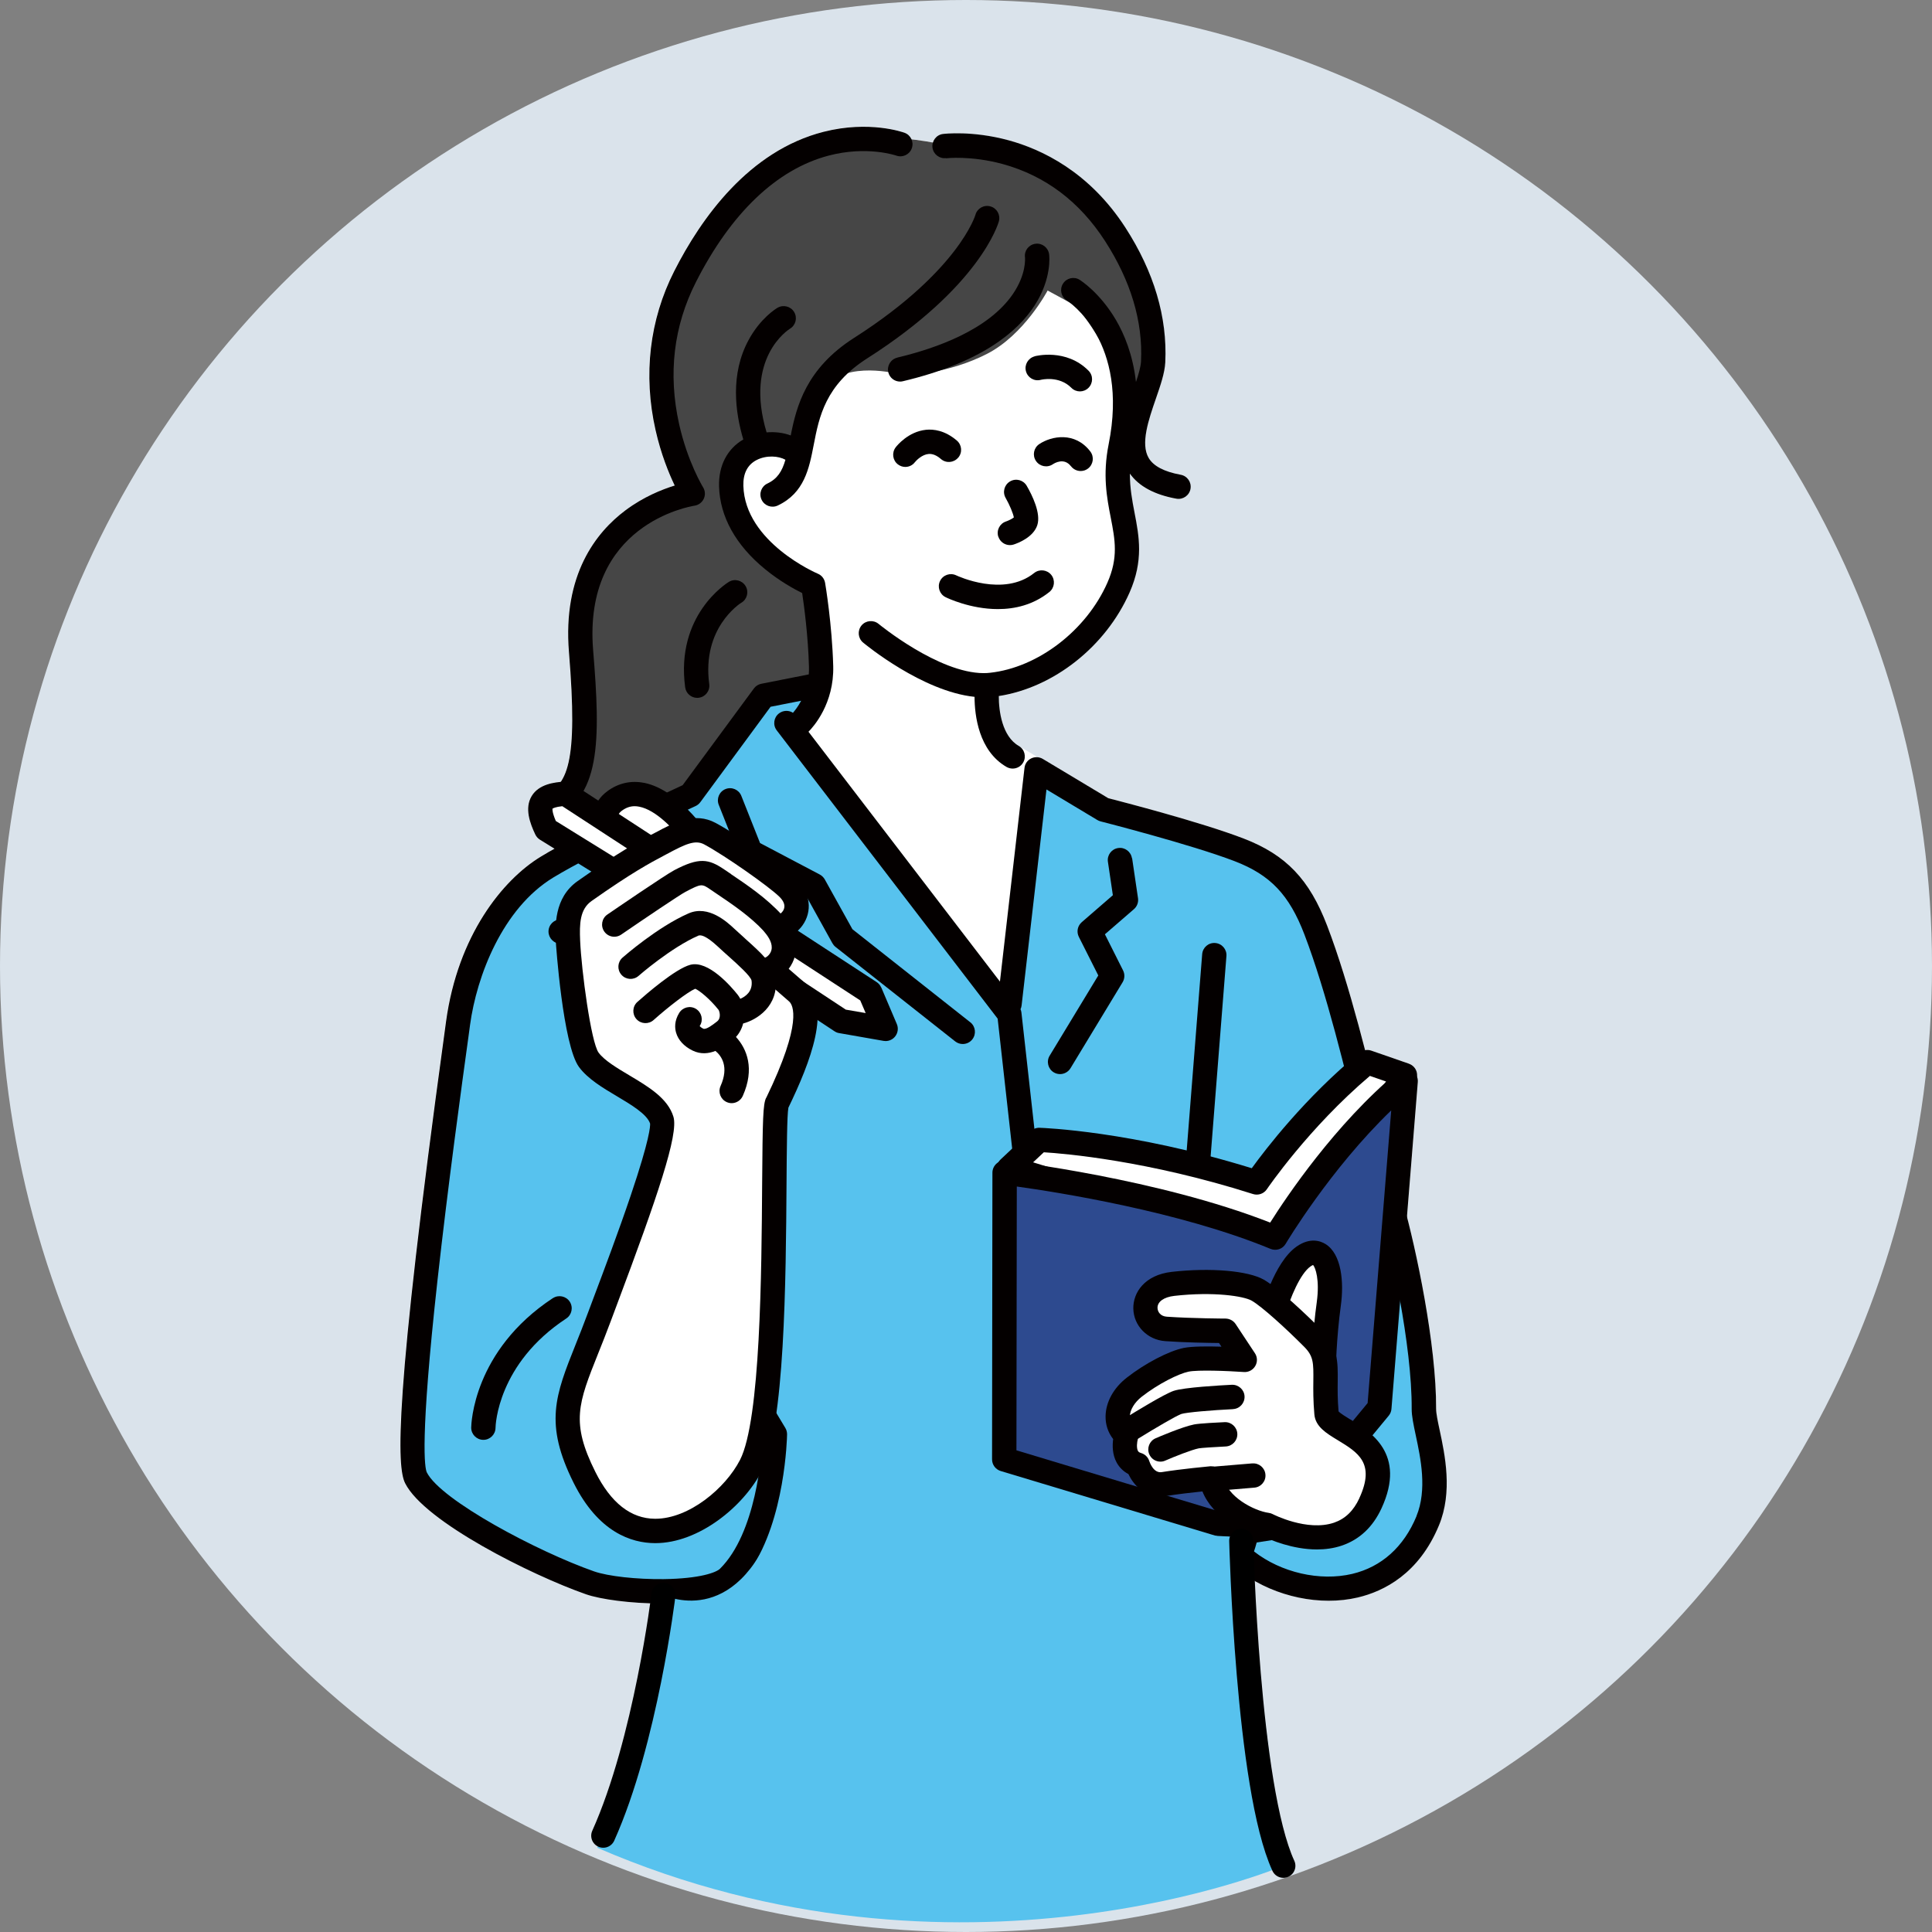 <?xml version="1.0" encoding="UTF-8"?><svg id="uuid-28832cad-619c-48ca-b138-b2e30b2e5225" xmlns="http://www.w3.org/2000/svg" viewBox="0 0 321 321"><rect x="0" y="0" width="321" height="321" fill="#808080" stroke="none"/><defs><style>.uuid-ed542aa5-9be7-47d2-a26c-0ffe2c9a98f0,.uuid-850b1dd5-6da2-4a27-8f33-c855917f26c4,.uuid-b42b7c00-8f8b-4927-b8a7-f58bf6b0efb5,.uuid-45ba5c6f-9f6d-49a6-a302-078fb3eef7e4{fill-rule:evenodd;}.uuid-ed542aa5-9be7-47d2-a26c-0ffe2c9a98f0,.uuid-6a5bc5ea-2141-44c3-9476-f23dc210c101{fill:#fff;}.uuid-0bc0b834-cd30-443d-b12c-501363ffd3e9{fill:#dae3eb;}.uuid-e1284ba5-daf5-44e2-a84b-c26d9ddbb396,.uuid-b42b7c00-8f8b-4927-b8a7-f58bf6b0efb5{fill:#57c2ee;}.uuid-3dc7f3fe-02ff-4382-989c-886ef16beef4{fill:#040000;}.uuid-850b1dd5-6da2-4a27-8f33-c855917f26c4{fill:#464646;}.uuid-45ba5c6f-9f6d-49a6-a302-078fb3eef7e4{fill:#2d4a8f;}.uuid-2a94bcd9-d81f-473b-a090-cb2fd9c1b438{fill:none;stroke:#000;stroke-linecap:round;stroke-miterlimit:10;stroke-width:4px;}</style></defs><g id="uuid-1970d46d-f90d-41e2-a3c0-ab885cf65573"><circle class="uuid-0bc0b834-cd30-443d-b12c-501363ffd3e9" cx="160.5" cy="160.5" r="160.5"/><path class="uuid-6a5bc5ea-2141-44c3-9476-f23dc210c101" d="M238.61,234.11c.06-9.64-2.72-23.71-4.84-31.92l1.81-22.41c.02-.3-.02-.59-.12-.86.04-.29.02-.6-.08-.89-.19-.6-.66-1.08-1.26-1.29l-6.28-2.18c-.34-.12-.69-.14-1.03-.08-1.87-7.24-3.98-14.6-6.3-20.67-2.95-7.71-6.84-11.78-13.88-14.49-6.97-2.69-20.3-6.14-22.49-6.7l-10.88-6.53c-.27-.16-.56-.25-.87-.28-1.39-.87-2.75-1.62-3.16-1.86-2.74-1.58-3.32-5.74-3.31-8.28,9.12-1.41,17.76-8.22,21.73-17.21,2.35-5.33,1.58-9.33.83-13.21-.39-2.04-.79-4.12-.78-6.53,1.49,2.1,4.08,3.5,7.72,4.16,1.09.2,2.15-.53,2.35-1.63.2-1.1-.53-2.15-1.63-2.35-2.74-.5-4.53-1.44-5.32-2.79-1.39-2.37-.01-6.35,1.2-9.86.76-2.19,1.47-4.26,1.56-6.03.36-7.49-1.87-15.02-6.63-22.39-5.99-9.26-13.88-13-19.44-14.51-6.04-1.63-10.67-1.06-10.87-1.04-.8.1-1.43.66-1.66,1.38-1.14-.2-2.33-.38-3.57-.53-.21-.48-.62-.88-1.15-1.08-.24-.09-5.86-2.09-13.45-.16-12.41,3.16-20.35,14.34-24.82,23.15-4.11,8.09-5.18,17.23-3.1,26.42.9,3.99,2.21,7.18,3.18,9.2-2.12.65-5.2,1.88-8.2,4.13-4.86,3.64-10.43,10.68-9.37,23.56,1.06,12.98.55,18.74-1.36,21.55-1.72.15-3.8.64-4.83,2.36-1.2,2.01-.3,4.47.61,6.39.17.35.43.64.76.85l2.41,1.49c-.83.47-1.61.92-2.3,1.34-6.31,3.85-13.75,13.05-15.71,27.37l-.27,2c-8.39,61.06-7.89,72.01-6.53,74.72,3.21,6.4,21,15.28,30.05,18.45,2.41.84,7.43,1.53,12.44,1.53,4.11,0,8.2-.46,10.83-1.69,4.14.1,55.11,1.25,78.93.71,2.96-.07,5.3-1.4,7.02-3.97,5.38,3.84,12.78,5.42,19.02,3.95,4.32-1.02,10.16-3.93,13.49-12,2.3-5.56.98-11.72.11-15.8-.31-1.43-.59-2.78-.59-3.52Z"/><path class="uuid-850b1dd5-6da2-4a27-8f33-c855917f26c4" d="M168.8,27.35c-7.03-2.15-14.79-4.9-26.54-4.62-11.75.28-17.57,8.17-27.98,21.26-10.4,13.09-.92,36.25-.92,36.25,0,0-8.63,4.63-12.66,10.73-3.45,5.22-4.62,14.66-3.76,26.31.67,8.98-2.65,16.62-2.65,16.62,6.32,5.86,20.38-1.38,20.38-1.38l6.77-10,5.36-7.47,8.6-2.05-.54-14.98s-5.24-2.54-8.62-6.2c-3.39-3.66-5.29-8.95-5.63-12.5-.33-3.55,2.02-3.44,5.81-5.34,3.79-1.9,5.6,1.1,5.6,1.1,0,0,.44-4.41,4.08-9.81,3.64-5.4,11.67-3.41,13.39-3.13,1.71.28,8.18-.14,14.43-3.31,6.25-3.16,10.14-10.56,10.14-10.56l4.68,2.54s4.81,5.36,7.44,13.4c2.63,8.04,3.18,7.78,3.18,7.78,2.7-5.72,2.18-15.15.75-23.79-1.43-8.64-14.29-18.73-21.32-20.87Z"/><polygon class="uuid-b42b7c00-8f8b-4927-b8a7-f58bf6b0efb5" points="223.96 174.85 221.9 161.96 217.98 151.96 209.1 142.66 184.97 136.19 172.4 128.78 167.6 166.47 131.41 121.24 136.46 113.1 128.52 115.56 115.21 131.54 104.76 136.19 89.03 145.9 82.27 152.91 75.64 169.63 67.81 245.37 85.69 258.51 102.16 264.62 191.29 263.33 205.53 260.69 218.13 264.02 229.96 262.21 239.12 251.67 236.3 226.07 223.96 174.85"/><path class="uuid-3dc7f3fe-02ff-4382-989c-886ef16beef4" d="M159.2,76.05c.73-.85.63-2.12-.22-2.85-2-1.71-3.89-1.92-5.14-1.79-2.94.31-4.82,2.64-5.02,2.91-.68.88-.52,2.16.37,2.84.37.28.8.42,1.23.42.6,0,1.2-.27,1.59-.79.28-.35,1.22-1.27,2.26-1.36.66-.06,1.34.21,2.07.84.85.73,2.12.63,2.85-.22Z"/><path class="uuid-3dc7f3fe-02ff-4382-989c-886ef16beef4" d="M165.88,89.18c.28.85,1.07,1.39,1.92,1.39.21,0,.42-.03.63-.1.76-.25,3.28-1.22,3.92-3.23.62-1.94-.83-4.92-1.76-6.52-.56-.97-1.79-1.3-2.76-.74-.97.56-1.3,1.79-.74,2.76.65,1.13,1.25,2.58,1.36,3.23-.27.22-.84.51-1.3.67-1.06.35-1.63,1.49-1.28,2.55ZM168.58,85.84h0s0,0,0,0Z"/><path class="uuid-3dc7f3fe-02ff-4382-989c-886ef16beef4" d="M157.11,99.22c.25.13,4.1,1.98,8.69,1.98,2.79,0,5.85-.68,8.55-2.84.87-.7,1.01-1.97.32-2.84-.7-.87-1.97-1.01-2.84-.32-5.1,4.08-12.74.49-12.94.4-1-.49-2.21-.08-2.7.92-.49,1-.08,2.21.92,2.7Z"/><path class="uuid-3dc7f3fe-02ff-4382-989c-886ef16beef4" d="M177.94,77.46c.4.52,1,.8,1.61.8.43,0,.86-.13,1.22-.41.89-.68,1.06-1.94.39-2.83-2.56-3.36-6.47-2.58-8.48-1.24-.93.62-1.18,1.87-.56,2.8.62.93,1.87,1.18,2.8.56.31-.21,1.89-1.15,3.02.33Z"/><path class="uuid-3dc7f3fe-02ff-4382-989c-886ef16beef4" d="M238.61,234.11c.06-10.63-3.32-26.66-5.47-34.26-.9-3.18-1.92-7.42-3.1-12.32-2.57-10.63-5.76-23.86-9.53-33.72-2.95-7.71-6.84-11.78-13.88-14.49-6.97-2.69-20.3-6.14-22.49-6.7l-10.88-6.53c-.59-.35-1.32-.38-1.93-.08-.62.3-1.04.9-1.11,1.58l-4.08,35.5-31.81-41.51c.84-.84,4.27-4.69,4.11-10.91-.19-6.94-1.3-13.55-1.35-13.83-.12-.68-.57-1.26-1.21-1.52-.12-.05-12.12-5.19-12.37-14.62-.05-2.05.69-3.49,2.21-4.27,1.64-.84,3.65-.68,4.78-.04-.56,1.93-1.33,3.16-3,3.95-1.01.48-1.44,1.68-.96,2.69.48,1.01,1.68,1.44,2.69.96,4.42-2.09,5.21-6.15,5.97-10.08.9-4.65,1.91-9.92,8.89-14.37,18.7-11.92,21.75-22.32,21.87-22.76.3-1.08-.33-2.2-1.41-2.49-1.07-.3-2.19.33-2.48,1.4,0,.02-.71,2.37-3.53,6.03-2.61,3.4-7.61,8.67-16.62,14.41-8,5.1-9.59,11.4-10.54,16.22-1.23-.46-2.63-.63-4.01-.51-3.71-12.37,3.58-17.03,3.89-17.23.95-.57,1.26-1.81.69-2.76-.57-.96-1.81-1.27-2.77-.71-.29.17-2.87,1.77-4.81,5.37-3.06,5.66-2.22,11.98-.87,16.51-2.66,1.54-4.12,4.35-4.03,7.77.13,5.04,2.78,9.81,7.66,13.79,2.42,1.98,4.82,3.3,6.15,3.96.32,2.11.99,7.13,1.13,12.23.01.44,0,.87-.03,1.28l-7.89,1.56c-.5.1-.94.38-1.23.78l-11.84,16.07c-2.84,1.3-16.99,7.86-23.6,11.89-6.31,3.85-13.75,13.05-15.71,27.37l-.27,2c-8.39,61.06-7.89,72.01-6.53,74.72,3.21,6.4,21,15.28,30.05,18.45,2.41.84,7.43,1.53,12.44,1.53,4.11,0,8.2-.46,10.83-1.69,4.14.1,55.11,1.25,78.93.71,2.96-.07,5.3-1.4,7.02-3.97,5.38,3.84,12.78,5.42,19.02,3.95,4.32-1.02,10.16-3.93,13.49-12,2.3-5.56.98-11.72.11-15.8-.31-1.43-.59-2.78-.59-3.52ZM235.36,251.89c-2.12,5.13-5.81,8.45-10.69,9.61-5.38,1.27-11.83-.22-16.32-3.73.3-.89.56-1.86.79-2.9.23-1.09-.46-2.16-1.55-2.4-1.09-.23-2.16.46-2.4,1.55-1.39,6.53-3.93,7.34-5.72,7.38-20.56.47-61.48-.34-74.75-.62,5.72-8.41,6.04-21.81,6.05-22.45,0-.38-.09-.75-.29-1.08l-11.2-18.62c-.14-.23-3.04-5.02-7.86-6.69l4.73-39.86c.13-1.11-.66-2.11-1.77-2.24-1.11-.13-2.11.66-2.24,1.77l-4.94,41.63c-.13,1.09.63,2.08,1.72,2.24,4.03.58,6.86,5.19,6.89,5.24l10.9,18.11c-.14,2.86-1.08,15.87-7.09,21.82-.61.6-3.27,1.64-9.36,1.72-4.48.05-9.23-.47-11.57-1.29-9.32-3.27-25.45-11.8-27.78-16.45-.33-.72-1.18-5.17,1.78-31.94,1.74-15.7,4.03-32.4,5.14-40.42l.27-2c1.1-8.08,5.38-19.33,13.81-24.46,7.01-4.27,23.49-11.8,23.65-11.88.31-.14.58-.36.79-.64l11.68-15.86,5.08-1c-.5.95-1.03,1.62-1.36,2-.7-.45-1.62-.43-2.32.1-.89.68-1.05,1.95-.37,2.83l36.7,47.89,2.42,21.66c.12,1.11,1.13,1.91,2.23,1.78,1.11-.12,1.91-1.12,1.78-2.23l-2.48-22.22c-.02-.19-.07-.38-.15-.56.09-.2.16-.41.18-.64l4.13-35.87,8.44,5.07c.17.1.35.18.54.23.15.04,15.1,3.85,22.32,6.63,5.91,2.28,9.04,5.58,11.56,12.17,3.67,9.61,6.83,22.71,9.37,33.23,1.19,4.94,2.22,9.21,3.14,12.47,1.76,6.24,5.38,22.54,5.31,33.14,0,1.17.3,2.59.68,4.38.81,3.8,1.92,9.01.11,13.42Z"/><path class="uuid-3dc7f3fe-02ff-4382-989c-886ef16beef4" d="M157.18,26.3s4.16-.49,9.47.97c7.03,1.94,12.73,6.24,16.94,12.76,4.29,6.64,6.31,13.37,5.99,20-.04.88-.39,2.09-.84,3.44-.51-4.51-1.93-7.93-3.34-10.33-2.66-4.53-5.89-6.57-6.02-6.65-.94-.59-2.18-.3-2.77.65-.59.94-.31,2.19.63,2.78.43.27,10.38,6.82,6.96,23.9-1.02,5.1-.3,8.87.35,12.19.72,3.71,1.28,6.64-.56,10.81-3.5,7.93-11.52,14.09-19.5,14.96-.34.04-.69.06-1.04.06-7.51,0-17.36-8.09-17.47-8.18-.86-.71-2.13-.59-2.84.26-.71.86-.59,2.13.26,2.84.44.37,9.87,8.12,18.52,9.02.01,3.08.68,8.97,5.32,11.65.32.18.67.27,1.01.27.7,0,1.38-.36,1.75-1.01.56-.97.23-2.2-.74-2.76-2.74-1.58-3.32-5.74-3.31-8.28,9.12-1.41,17.76-8.22,21.73-17.21,2.35-5.33,1.58-9.33.83-13.21-.39-2.04-.79-4.12-.78-6.53,1.49,2.1,4.08,3.5,7.72,4.16,1.09.2,2.15-.53,2.35-1.63.2-1.1-.53-2.15-1.63-2.35-2.74-.5-4.53-1.44-5.32-2.79-1.39-2.37-.01-6.35,1.2-9.86.76-2.19,1.47-4.26,1.56-6.03.36-7.49-1.87-15.02-6.63-22.39-5.99-9.26-13.88-13-19.44-14.51-6.04-1.63-10.67-1.06-10.87-1.04-1.1.14-1.88,1.15-1.74,2.26.14,1.1,1.15,1.89,2.25,1.75Z"/><path class="uuid-3dc7f3fe-02ff-4382-989c-886ef16beef4" d="M149.09,59.42c-1.09.26-1.76,1.35-1.5,2.43.22.93,1.05,1.55,1.96,1.55.15,0,.31-.02.47-.06,25.96-6.16,24.37-20.49,24.29-21.09-.15-1.11-1.16-1.9-2.27-1.75-1.11.15-1.89,1.15-1.74,2.25.01.11.27,2.81-2.06,6.18-4.07,5.87-12.66,8.94-19.15,10.48Z"/><path class="uuid-3dc7f3fe-02ff-4382-989c-886ef16beef4" d="M91.86,215.68c-13.27,8.74-13.56,20.99-13.57,21.51-.01,1.11.88,2.02,1.99,2.04.01,0,.02,0,.03,0,1.1,0,2-.88,2.02-1.98,0-.43.34-10.67,11.75-18.18.93-.61,1.19-1.87.58-2.8-.61-.93-1.87-1.19-2.8-.58Z"/><path class="uuid-3dc7f3fe-02ff-4382-989c-886ef16beef4" d="M161.21,169.85l-19.58-15.46-4.59-8.27c-.19-.34-.48-.62-.82-.81l-9.94-5.24-3.11-7.84c-.41-1.04-1.59-1.54-2.62-1.13-1.04.41-1.54,1.59-1.13,2.62l3.39,8.54c.18.45.51.82.94,1.04l10.06,5.31,4.49,8.1c.13.23.3.44.51.61l19.9,15.71c.37.29.81.43,1.25.43.6,0,1.19-.26,1.59-.77.69-.88.54-2.15-.33-2.84Z"/><path class="uuid-3dc7f3fe-02ff-4382-989c-886ef16beef4" d="M93.53,152.79c-1.09-.21-2.15.51-2.36,1.6-.21,1.09.51,2.15,1.6,2.37.08.02,8.28,1.68,15.92,8.74.39.36.88.54,1.37.54.54,0,1.09-.22,1.48-.65.76-.82.71-2.1-.11-2.85-8.53-7.88-17.52-9.67-17.9-9.74Z"/><path class="uuid-3dc7f3fe-02ff-4382-989c-886ef16beef4" d="M188.07,142.6c-.16-1.1-1.19-1.87-2.29-1.7-1.1.16-1.87,1.19-1.7,2.29l.82,5.55-5.17,4.48c-.7.61-.9,1.61-.48,2.44l3.23,6.41-8.08,13.33c-.58.95-.27,2.2.68,2.77.33.2.69.29,1.05.29.68,0,1.35-.35,1.73-.97l8.66-14.29c.36-.6.39-1.33.08-1.96l-3.02-6.01,4.82-4.17c.52-.45.78-1.14.68-1.82l-.98-6.65Z"/><path class="uuid-3dc7f3fe-02ff-4382-989c-886ef16beef4" d="M171.9,59.21c-1.08.29-1.73,1.4-1.44,2.47.29,1.08,1.39,1.72,2.46,1.43.12-.03,3.04-.73,5.08,1.32.39.4.91.6,1.43.6.51,0,1.03-.2,1.42-.59.79-.79.8-2.06,0-2.86-3.71-3.73-8.76-2.44-8.97-2.38Z"/><path class="uuid-3dc7f3fe-02ff-4382-989c-886ef16beef4" d="M90.63,136.17c.22,0,.45-.04.67-.11,8.63-3.02,8.48-13.06,7.25-28.02-1.71-20.93,16.09-23.9,16.84-24.02.67-.1,1.25-.53,1.54-1.15.29-.62.24-1.34-.12-1.92-.03-.04-2.58-4.22-3.98-10.51-1.85-8.33-.91-16.25,2.79-23.56,5.82-11.47,13.42-18.73,21.99-21.01,6.43-1.71,11.25-.03,11.3-.02,1.05.38,2.2-.16,2.58-1.2.38-1.05-.15-2.21-1.2-2.59-.24-.09-5.86-2.09-13.45-.16-12.41,3.16-20.35,14.34-24.82,23.15-4.11,8.09-5.18,17.23-3.1,26.42.9,3.99,2.21,7.18,3.18,9.2-2.12.65-5.2,1.88-8.2,4.13-4.86,3.64-10.43,10.68-9.37,23.56,1.52,18.53-.18,22.34-4.56,23.88-1.05.37-1.61,1.52-1.24,2.57.29.83,1.07,1.35,1.91,1.35Z"/><path class="uuid-3dc7f3fe-02ff-4382-989c-886ef16beef4" d="M123.2,100.13c.95-.58,1.25-1.82.67-2.77-.58-.95-1.82-1.26-2.77-.68-.36.22-8.87,5.52-7.26,17.52.14,1.01,1,1.75,2,1.75.09,0,.18,0,.27-.02,1.11-.15,1.88-1.16,1.73-2.27-1.25-9.31,5.09-13.37,5.36-13.54Z"/><path class="uuid-3dc7f3fe-02ff-4382-989c-886ef16beef4" d="M201.91,156.68c-1.12-.09-2.08.74-2.17,1.86l-2.64,33.46c-.09,1.11.74,2.08,1.86,2.17.05,0,.11,0,.16,0,1.04,0,1.93-.8,2.01-1.86l2.64-33.46c.09-1.11-.74-2.08-1.86-2.17Z"/><path class="uuid-ed542aa5-9be7-47d2-a26c-0ffe2c9a98f0" d="M102.12,133.08c-4.81,3.55,1.61,12.4,1.61,12.4l13.43-4.07s-8.18-13.39-15.04-8.33Z"/><path class="uuid-3dc7f3fe-02ff-4382-989c-886ef16beef4" d="M106.99,130.07c-2.17-.43-4.27.05-6.07,1.38-5.07,3.74-1.65,11.32,1.17,15.21.39.53,1,.83,1.63.83.19,0,.39-.03.59-.09l13.43-4.07c.6-.18,1.08-.63,1.3-1.21.22-.58.16-1.24-.16-1.77-.57-.93-5.7-9.07-11.89-10.29ZM104.61,143.1c-1.3-2.17-3.58-6.7-1.29-8.4.68-.5,1.37-.75,2.13-.75.25,0,.5.03.76.08,2.8.55,5.81,3.77,7.71,6.25l-9.31,2.82Z"/><path class="uuid-ed542aa5-9be7-47d2-a26c-0ffe2c9a98f0" d="M93.97,131.89c-4.23.21-5.19,1.76-3.2,5.91l11.52,7.13,37.49,24.73,7.37,1.29-2.59-6.09-50.58-32.98Z"/><path class="uuid-3dc7f3fe-02ff-4382-989c-886ef16beef4" d="M146.41,164.07c-.16-.37-.42-.68-.76-.9l-50.58-32.98c-.36-.23-.78-.35-1.2-.33-1.81.09-4.36.44-5.54,2.41-1.2,2.01-.3,4.47.61,6.39.17.35.43.64.76.85l11.5,7.12,37.46,24.72c.23.15.49.26.77.3l7.37,1.29c.12.02.23.03.35.03.61,0,1.2-.28,1.58-.77.46-.58.57-1.37.28-2.05l-2.59-6.09ZM140.53,167.75l-37.13-24.5s-.03-.02-.05-.03l-11-6.81c-.6-1.39-.57-1.93-.55-2.05.09-.06.47-.29,1.63-.41l49.5,32.27.9,2.1-3.29-.57Z"/><path class="uuid-ed542aa5-9be7-47d2-a26c-0ffe2c9a98f0" d="M132.43,164.85c-3.47-3.04-4.54-3.89-4.54-3.89,1.71-.67,3.9-3.56.77-7.3,1.74,1.29,5.92-2.58,2.19-6.17-1.89-1.82-9.12-6.95-12.88-8.98-2.71-1.46-5.38.14-8.7,1.91-2.39,1.27-5.52,2.97-12.13,7.62-2.9,2.05-2.88,5.51-2.76,8.33.15,3.32,1.57,17.15,3.47,19.72,2.77,3.73,10.87,5.89,12.12,10.04.95,3.15-7.78,25.69-10.37,32.67-4.62,12.42-7.83,15.92-2.47,26.67,8.34,16.71,23.41,6.24,27.63-1.97,5.33-10.36,3.2-57.81,4.36-60.21,3.41-7.04,6.65-15.52,3.32-18.43Z"/><path class="uuid-3dc7f3fe-02ff-4382-989c-886ef16beef4" d="M133.76,163.33c-1.15-1.01-2.05-1.78-2.72-2.36.48-.63.84-1.36,1.04-2.13.24-.93.32-2.2-.21-3.67.42-.28.82-.63,1.18-1.05,1.69-2,2.11-5.28-.8-8.08-2.01-1.94-9.37-7.17-13.33-9.3-3.51-1.89-6.83-.12-10.04,1.6l-.57.3c-2.17,1.15-5.45,2.89-12.35,7.76-3.93,2.77-3.72,7.52-3.61,10.07,0,.17,1.16,17.19,3.86,20.83,1.46,1.96,3.91,3.43,6.29,4.84,2.34,1.39,4.99,2.97,5.51,4.53.04.39-.02,2.51-3.22,11.97-1.99,5.89-4.45,12.43-6.08,16.75-.4,1.05-.74,1.97-1.02,2.72-.72,1.95-1.42,3.7-2.04,5.25-3.39,8.49-5.26,13.17-.34,23.02,4.11,8.23,9.61,9.99,13.5,10.01.03,0,.05,0,.08,0,7.2,0,14.63-6.07,17.66-11.96,3.86-7.49,4.02-31.75,4.13-47.8.04-5.61.08-11.4.31-12.59,3.67-7.6,7.26-16.77,2.77-20.71ZM127.29,182.4c-.52,1.07-.58,3.47-.66,14.19-.1,14.71-.26,39.34-3.68,45.98-2.42,4.71-8.48,9.77-14.06,9.77h-.06c-4.01-.02-7.34-2.64-9.91-7.78-4.11-8.23-2.86-11.36.48-19.72.63-1.57,1.34-3.35,2.08-5.34.27-.74.62-1.65,1.01-2.7,6.77-18.02,10.28-28.34,9.4-31.25-.93-3.08-4.18-5.01-7.32-6.88-2.03-1.21-4.14-2.46-5.11-3.77-1.26-1.71-2.86-13.68-3.07-18.61-.12-2.79-.06-5.21,1.9-6.59,6.69-4.72,9.84-6.39,11.92-7.49l.58-.31c3.03-1.62,4.69-2.43,6.22-1.6,3.57,1.93,10.68,6.95,12.44,8.65.74.71,1.01,1.39.82,2.01-.14.48-.5.79-.72.9-.78-.39-1.75-.23-2.36.43-.7.74-.73,1.9-.08,2.68.63.75,1.32,1.86,1.06,2.89-.17.68-.71,1.12-1.01,1.24-.67.26-1.15.87-1.26,1.58-.11.71.18,1.43.74,1.88.01,0,1.1.88,4.47,3.83.65.57,2.3,3.42-3.81,16.03Z"/><path class="uuid-3dc7f3fe-02ff-4382-989c-886ef16beef4" d="M121.46,145.22c-.38-.26-.75-.5-1.1-.74-2.65-1.81-4.22-2.05-8.33.1-1.52.8-10.14,6.7-11.12,7.37-.92.63-1.15,1.89-.52,2.81.39.57,1.02.88,1.67.88.39,0,.79-.11,1.14-.35,3.62-2.48,9.72-6.61,10.71-7.12,2.65-1.39,2.71-1.35,4.18-.34.36.24.73.5,1.12.76,2.43,1.64,5.46,3.68,7.72,6.14.75.82,2.03.88,2.85.12.82-.75.88-2.03.12-2.85-2.58-2.82-5.83-5-8.44-6.76Z"/><path class="uuid-3dc7f3fe-02ff-4382-989c-886ef16beef4" d="M123.8,155.94c-.58-.52-1.18-1.06-1.77-1.61-1.18-1.1-4.31-4.03-7.63-2.57-5.15,2.25-10.73,7.14-10.97,7.35-.84.74-.92,2.01-.18,2.85.74.84,2.01.92,2.85.18.05-.05,5.36-4.68,9.92-6.68.4-.18,1.3,0,3.26,1.82.62.58,1.23,1.13,1.83,1.66,1.44,1.29,3.61,3.23,3.76,3.98.24,1.83-1.05,2.68-1.87,3.03-.13-.25-.28-.47-.44-.68-1.09-1.37-4.87-5.76-7.87-4.97-2.48.66-7.35,4.89-8.79,6.17-.83.74-.9,2.02-.16,2.85.74.83,2.02.9,2.85.16,2.45-2.19,5.68-4.68,6.92-5.2.7.29,2.44,1.7,3.87,3.5.14.19.52,1.35-.25,1.94l-.17.13c-.45.35-1.65,1.29-2.12,1.06-.32-.16-.51-.33-.59-.42.01-.02.03-.05.05-.09.58-.95.28-2.19-.67-2.78-.95-.58-2.19-.28-2.78.67-.83,1.35-.74,2.53-.52,3.29.35,1.22,1.32,2.27,2.72,2.96,1.38.68,2.7.51,3.82.07.99.82,2.29,2.61.85,5.83-.45,1.02,0,2.21,1.02,2.67.27.12.55.18.82.18.77,0,1.51-.45,1.85-1.2,2.02-4.52.69-7.82-1.13-9.8.58-.64.98-1.39,1.19-2.24,2.19-.57,6-2.85,5.38-7.65-.28-2.18-2.4-4.08-5.07-6.47Z"/><path class="uuid-ed542aa5-9be7-47d2-a26c-0ffe2c9a98f0" d="M208.79,196.47c-20.66-6.58-36.12-7.07-36.12-7.07l-5.03,4.72c9.13,2.12,45.36,15.74,45.36,15.74,3.17-6.61,20.47-31.21,20.47-31.21l-6.28-2.18c-11.02,9.07-18.39,20-18.39,20Z"/><path class="uuid-3dc7f3fe-02ff-4382-989c-886ef16beef4" d="M234.12,176.74l-6.28-2.18c-.67-.23-1.4-.1-1.95.35-9.06,7.46-15.62,16.03-17.91,19.19-19.97-6.17-34.63-6.7-35.26-6.72-.54-.02-1.06.18-1.45.55l-5.03,4.72c-.54.51-.76,1.28-.57,2,.19.72.77,1.27,1.49,1.44,8.9,2.07,44.74,15.53,45.1,15.66.23.09.47.13.71.13.76,0,1.48-.43,1.82-1.15,3.06-6.38,20.13-30.67,20.3-30.92.36-.52.46-1.18.27-1.78-.19-.6-.66-1.08-1.26-1.29ZM212.04,207.34c-6.47-2.42-29.53-10.97-40.39-14.22l1.78-1.67c3.43.21,17.28,1.37,34.76,6.94.85.27,1.79-.05,2.29-.79.07-.1,6.95-10.22,17.13-18.84l2.68.93c-3.98,5.7-14.45,20.87-18.24,27.66Z"/><path class="uuid-45ba5c6f-9f6d-49a6-a302-078fb3eef7e4" d="M211.86,205.64c-18.76-7.74-44.95-10.8-44.95-10.8l-.06,47.63,40.02,12.05,5.87-.9c6.09-7.09,16.44-19.71,16.44-19.71l4.38-54.31c-12.45,10.38-21.7,26.03-21.7,26.03Z"/><path class="uuid-3dc7f3fe-02ff-4382-989c-886ef16beef4" d="M234.5,177.82c-.72-.37-1.6-.28-2.22.24-10.47,8.72-18.59,20.87-21.24,25.07-18.62-7.29-42.84-10.17-43.89-10.3-.57-.07-1.15.11-1.58.5-.43.38-.68.93-.68,1.51l-.06,47.63c0,.89.58,1.68,1.44,1.94l40.02,12.05c.19.06.39.09.58.09.1,0,.2,0,.3-.02l5.87-.9c.48-.07.91-.31,1.23-.68,6.03-7.03,16.37-19.62,16.47-19.74.26-.32.42-.71.45-1.12l4.38-54.31c.07-.81-.36-1.58-1.08-1.96ZM227.23,233.12c-1.91,2.32-10.17,12.35-15.53,18.62l-4.68.72-38.14-11.49.06-43.83c6.71.93,27.04,4.12,42.16,10.36.93.38,2,.03,2.51-.84.08-.14,7.4-12.41,17.54-22.17l-3.92,48.63Z"/><path class="uuid-3dc7f3fe-02ff-4382-989c-886ef16beef4" d="M212.83,215.41c-1.11-.13-2.11.67-2.24,1.77l-2.73,23.5c-.13,1.11.66,2.11,1.77,2.24.08,0,.16.01.24.01,1.01,0,1.88-.76,2-1.79l2.73-23.5c.13-1.11-.66-2.11-1.77-2.24Z"/><path class="uuid-ed542aa5-9be7-47d2-a26c-0ffe2c9a98f0" d="M216.6,208.76c-3.32,2.31-5.32,10.3-5.32,10.3l8.62,8.89s.1-5.72.88-11.33c.78-5.61-.85-10.18-4.18-7.87Z"/><path class="uuid-3dc7f3fe-02ff-4382-989c-886ef16beef4" d="M220.22,206.69c-.83-.51-2.55-1.13-4.77.41-3.84,2.66-5.91,10.58-6.13,11.47-.17.68.02,1.4.51,1.9l8.62,8.89c.39.4.91.61,1.45.61.25,0,.5-.05.74-.14.76-.3,1.26-1.03,1.28-1.84,0-.06.11-5.66.86-11.08.53-3.85.14-8.56-2.56-10.22ZM218.78,216.35c-.34,2.42-.55,4.84-.68,6.84l-4.57-4.71c.85-2.86,2.49-6.86,4.22-8.07.2-.14.34-.2.42-.23.39.43,1.12,2.45.61,6.16Z"/><path class="uuid-ed542aa5-9be7-47d2-a26c-0ffe2c9a98f0" d="M220.4,234.85c-.62-6.83.89-9.29-2.26-12.46-2.8-2.82-7.14-6.85-9.17-8.01-2.03-1.16-7.74-1.77-14.08-1.05-6.34.72-5.5,7.18-1.16,7.48,4.34.3,9.88.32,9.88.32l3.2,4.84s-7.34-.52-9.75-.03c-2.09.43-5.72,2.28-8.62,4.55-2.96,2.32-3.72,5.93-1.31,7.98,0,0-1.25,3.99,1.9,4.89,0,0,1.13,3.73,4.31,3.22,3.18-.51,7.91-.95,7.91-.95.67,4.46,6.17,7.3,9.25,7.72,0,0,12.5,6.56,17.18-3.59,5.03-10.91-7.01-11.71-7.3-14.92Z"/><path class="uuid-3dc7f3fe-02ff-4382-989c-886ef16beef4" d="M224.36,235.85c-.67-.41-1.67-1.02-1.96-1.35-.17-1.99-.16-3.58-.14-4.98.03-3.24.06-5.8-2.68-8.56-2.43-2.45-7.19-6.96-9.59-8.34-2.61-1.49-8.9-2.03-15.31-1.3-4.49.51-6.43,3.43-6.38,6.1.06,2.87,2.34,5.2,5.31,5.41,3.25.23,7.09.29,8.93.31l.4.61c-2.26-.07-4.88-.07-6.27.21-2.51.52-6.4,2.55-9.46,4.94-2.19,1.71-3.47,4.03-3.52,6.37-.03,1.42.41,2.75,1.26,3.83-.14,1.04-.15,2.55.57,3.88.45.83,1.12,1.49,1.96,1.93.8,1.68,2.51,3.74,5.26,3.74.3,0,.61-.02.93-.08,1.92-.31,4.46-.6,6.11-.77,1.71,4.26,6.66,6.89,10.12,7.49,1.1.53,4.82,2.15,8.91,2.15,1.36,0,2.77-.18,4.13-.64,2.94-1,5.16-3.08,6.6-6.2,4.19-9.08-1.9-12.77-5.17-14.76ZM225.86,248.92c-.97,2.1-2.35,3.43-4.21,4.07-4.46,1.52-10.14-1.39-10.19-1.42-.21-.11-.43-.18-.67-.21-2.36-.32-7.02-2.67-7.53-6.02-.15-1-1.01-1.72-2-1.72-.06,0-.13,0-.19,0-.2.02-4.83.45-8.05.97-1.36.22-1.99-1.61-2.06-1.81-.2-.66-.72-1.17-1.37-1.36-.39-.11-.47-.27-.52-.35-.27-.49-.16-1.49-.01-2,.24-.77,0-1.62-.62-2.14-.5-.43-.74-.94-.72-1.59.02-1.08.78-2.34,1.97-3.27,2.79-2.18,6.15-3.83,7.78-4.17,1.55-.32,6.47-.13,9.2.06.76.06,1.5-.33,1.89-1,.39-.66.37-1.49-.06-2.13l-3.2-4.84c-.37-.56-1-.9-1.68-.91-.05,0-5.53-.02-9.75-.31-1.05-.07-1.53-.79-1.55-1.46-.02-1.03,1.05-1.8,2.79-2,6.53-.74,11.53.04,12.85.79,1.69.97,5.67,4.59,8.74,7.68,1.55,1.56,1.54,2.68,1.51,5.67-.02,1.46-.03,3.28.17,5.55.18,2.04,1.98,3.13,3.88,4.28,3.37,2.05,6.28,3.81,3.6,9.62Z"/><path class="uuid-3dc7f3fe-02ff-4382-989c-886ef16beef4" d="M203.65,240.33c1.11-.05,1.98-.99,1.93-2.11-.05-1.11-1-1.98-2.11-1.93-.96.04-4.16.2-5.07.38-1.97.39-5.96,2.11-6.4,2.3-1.02.44-1.49,1.63-1.05,2.66.33.76,1.07,1.22,1.85,1.22.27,0,.54-.05.8-.17,1.54-.67,4.41-1.81,5.58-2.04.44-.08,2.66-.22,4.47-.31Z"/><path class="uuid-3dc7f3fe-02ff-4382-989c-886ef16beef4" d="M208.07,243.14l-7.51.63c-1.11.09-1.94,1.07-1.84,2.18.09,1.05.97,1.85,2.01,1.85.06,0,.11,0,.17,0l7.51-.63c1.11-.09,1.94-1.07,1.84-2.18-.09-1.11-1.07-1.94-2.18-1.84Z"/><path class="uuid-3dc7f3fe-02ff-4382-989c-886ef16beef4" d="M204.86,234.12c1.11-.05,1.97-1,1.92-2.12-.05-1.11-1.01-1.97-2.12-1.92-1.83.09-7.94.43-9.66,1.01-1.55.52-6.47,3.54-7.94,4.45-.95.59-1.24,1.83-.65,2.78.38.62,1.04.96,1.72.96.36,0,.73-.1,1.06-.3,2.82-1.75,6.34-3.8,7.09-4.05.82-.27,5.08-.63,8.57-.8Z"/><path class="uuid-e1284ba5-daf5-44e2-a84b-c26d9ddbb396" d="M206.29,255.4l6.94,54.6s-54,23-114-3c0,0,12.32-31.92,11-42,0,0,12,6,18.58-12.27l18.34-.39,59.15,3.06Z"/><path class="uuid-2a94bcd9-d81f-473b-a090-cb2fd9c1b438" d="M110.23,265s-2.94,24.29-10,40"/><path class="uuid-2a94bcd9-d81f-473b-a090-cb2fd9c1b438" d="M206.23,256s1,41,7,54"/></g></svg>